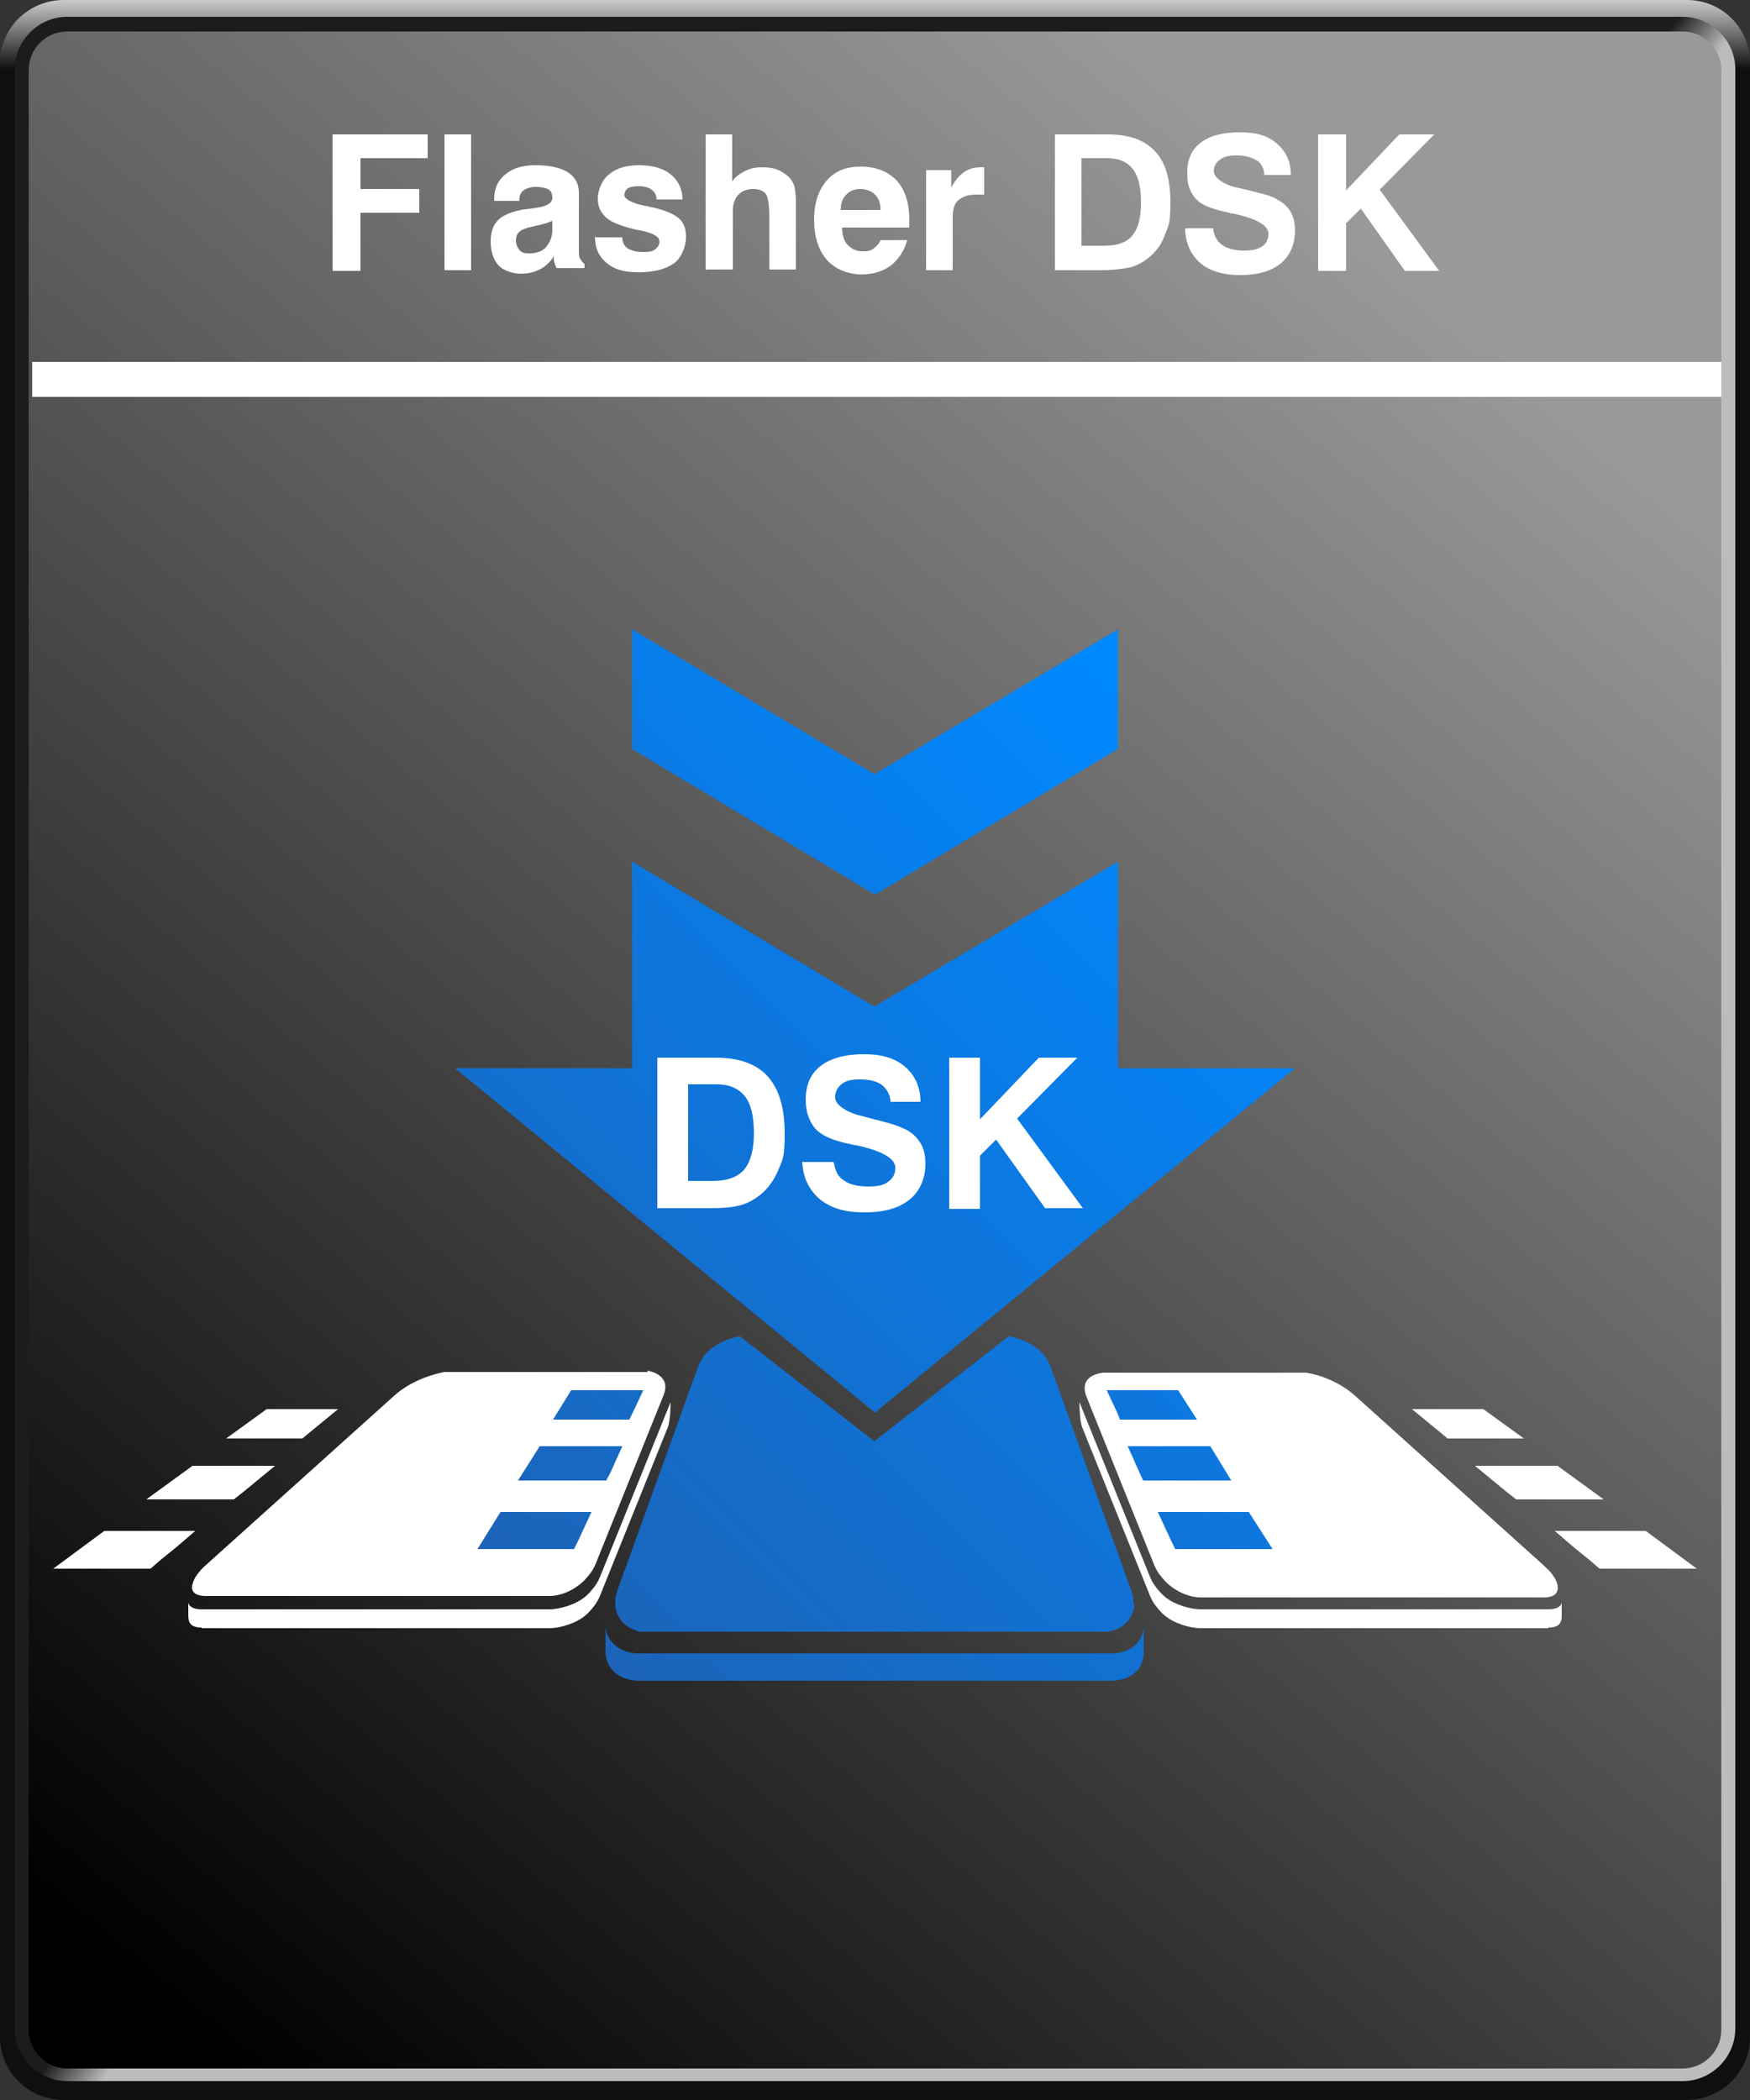 <?xml version="1.0" encoding="UTF-8"?>
<svg xmlns="http://www.w3.org/2000/svg" xmlns:xlink="http://www.w3.org/1999/xlink" width="250" height="300" viewBox="0 0 250 300">
  <rect x="0" y="0" width="250" height="300" fill="#333333" stroke="none"/>
  <defs>
    <linearGradient id="b" x1="125" y1="78" x2="125" y2="87.9" gradientTransform="translate(0 -78)" gradientUnits="userSpaceOnUse">
      <stop offset="0" stop-color="#cbcbcb"></stop>
      <stop offset="1" stop-color="#0f0f0f"></stop>
    </linearGradient>
    <linearGradient id="d" x1="123.4" y1="226.6" x2="129.3" y2="231.3" gradientTransform="translate(0 -78)" gradientUnits="userSpaceOnUse">
      <stop offset="0" stop-color="#1c1c1c"></stop>
      <stop offset="1" stop-color="#bcbcbc"></stop>
    </linearGradient>
    <linearGradient id="e" x1="210.9" y1="125.1" x2="15.9" y2="358.7" gradientTransform="translate(0 -78)" gradientUnits="userSpaceOnUse">
      <stop offset="0" stop-color="#999"></stop>
      <stop offset="1" stop-color="#000"></stop>
    </linearGradient>
    <linearGradient id="g" x1="102" y1="257.8" x2="211.1" y2="148.7" gradientUnits="userSpaceOnUse">
      <stop offset="0" stop-color="#1c63b7"></stop>
      <stop offset="1" stop-color="#08f"></stop>
    </linearGradient>
    <linearGradient id="h" x1="93.9" y1="249.6" x2="202.9" y2="140.6" xlink:href="#g"></linearGradient>
    <linearGradient id="i" x1="59.9" y1="215.7" x2="169" y2="106.6" xlink:href="#g"></linearGradient>
    <linearGradient id="j" x1="33.9" y1="189.6" x2="142.9" y2="80.6" xlink:href="#g"></linearGradient>
    <linearGradient id="k" x1="104.7" y1="260.5" x2="213.8" y2="151.4" xlink:href="#g"></linearGradient>
    <linearGradient id="l" x1="110.9" y1="266.7" x2="220" y2="157.6" xlink:href="#g"></linearGradient>
    <linearGradient id="m" x1="118.3" y1="274" x2="227.3" y2="165" xlink:href="#g"></linearGradient>
    <linearGradient id="n" x1="69.8" y1="225.6" x2="178.9" y2="116.5" xlink:href="#g"></linearGradient>
    <linearGradient id="o" x1="67.6" y1="223.3" x2="176.6" y2="114.3" xlink:href="#g"></linearGradient>
    <linearGradient id="p" x1="65.3" y1="221.1" x2="174.4" y2="112" xlink:href="#g"></linearGradient>
  </defs>
  <g id="a">
    <path id="c" d="m250,291c0,5-4.1,9-9.1,9H9.1c-5,0-9.1-4-9.1-9V9C0,4,4.1,0,9.1,0h231.9c5,0,9,4,9,9v282Z" style="fill:url(#b); fill-rule:evenodd;"></path>
    <path d="m247.9,289.8c0,4.1-3.4,7.5-7.5,7.5H9.6c-4.1,0-7.5-3.4-7.5-7.5V9.9c0-4.1,3.4-7.5,7.5-7.5h230.8c4.1,0,7.5,3.4,7.5,7.5v279.9Z" style="fill:url(#d); fill-rule:evenodd;"></path>
    <path d="m245.9,290c0,3-2.5,5.5-5.5,5.5H9.6c-3,0-5.5-2.5-5.5-5.5V10c0-3,2.4-5.5,5.5-5.5h230.8c3,0,5.5,2.5,5.5,5.5v280Z" style="fill:url(#e); fill-rule:evenodd;"></path>
  </g>
  <g id="f">
    <rect x="4.6" y="51.7" width="241.3" height="5" style="fill:#fff;"></rect>
    <path d="m47.5,38.6v-19.4h13.6v3.4h-9.6v4.4h8.4v3.4h-8.4v8.3h-3.9Z" style="fill:#fff;"></path>
    <path d="m63.5,38.6v-19.4h3.8v19.4h-3.8Z" style="fill:#fff;"></path>
    <path d="m79,36.8c-.5.7-1.1,1.3-1.9,1.7-.8.4-1.7.6-2.7.6s-2.5-.4-3.2-1.2-1.1-1.9-1.1-3.4.4-2.4,1.1-3.1,2-1.2,3.7-1.5c.4,0,.9-.1,1.6-.2,1.6-.2,2.4-.7,2.4-1.4s-.2-1-.5-1.2-1-.4-1.8-.4-1.4.2-1.8.5-.6.7-.6,1.3v.2h-3.6v-.3c0-1.5.5-2.6,1.6-3.5s2.5-1.3,4.3-1.3,3.5.3,4.6,1,1.6,1.7,1.6,3v8.1c0,.6,0,1,.2,1.3s.3.5.6.7v.6h-4c-.1-.2-.2-.5-.3-.8s-.1-.6-.1-1Zm0-5.3c-.6.3-1.3.5-2.2.7s-1.2.3-1.3.3c-.7.2-1.1.4-1.4.7s-.4.7-.4,1.2.2.9.5,1.3.8.5,1.4.5c1,0,1.9-.3,2.4-.9s.9-1.4.9-2.4v-1.4Z" style="fill:#fff;"></path>
    <path d="m85.1,33.9h3.8c0,.7.3,1.3.8,1.6s1.2.5,2.2.5,1.3-.1,1.7-.4.6-.6.6-1.1c0-.7-.8-1.1-2.3-1.5-.6-.1-1.1-.2-1.5-.3-1.9-.5-3.2-1-3.9-1.7s-1.1-1.5-1.1-2.6.5-2.6,1.6-3.5,2.5-1.3,4.3-1.3,3.4.4,4.5,1.3,1.7,2.1,1.7,3.6h-3.7c0-.6-.3-1.1-.7-1.4s-1-.5-1.8-.5-1.3.1-1.6.3-.5.5-.5,1,1,1.1,2.9,1.5c.4,0,.8.2,1,.2,1.9.4,3.2,1,3.9,1.6s1,1.5,1,2.7-.6,2.9-1.7,3.7-2.8,1.3-5,1.3-3.5-.4-4.6-1.3-1.7-2.1-1.7-3.7v-.2Z" style="fill:#fff;"></path>
    <path d="m100.8,38.6v-19.4h3.8v6.7c.5-.7,1.1-1.1,1.9-1.5s1.5-.5,2.4-.5,1.6.1,2.3.4,1.2.7,1.7,1.2c.3.4.5.8.6,1.2s.2,1.2.2,2.2v9.6h-3.8v-7.5c0-1.8-.2-2.9-.5-3.3s-.9-.7-1.8-.7-1.6.3-2.1.8-.8,1.3-.8,2.2v8.5h-3.8Z" style="fill:#fff;"></path>
    <path d="m125.8,34.3h3.8c-.4,1.5-1.2,2.7-2.3,3.6-1.2.9-2.6,1.3-4.3,1.3s-3.7-.7-4.9-2.1-1.8-3.3-1.8-5.7.6-4.2,1.8-5.6,2.8-2,4.9-2,3.9.7,5.1,2,1.8,3.2,1.8,5.7,0,.5,0,.6c0,.1,0,.3,0,.4h-9.6c0,1.1.3,2,.8,2.5s1.2.9,2.1.9,1.2-.1,1.6-.4.8-.7,1-1.2Zm-5.6-4.3h5.6c0-1-.3-1.7-.8-2.2s-1.2-.8-2.1-.8-1.5.3-2,.8-.8,1.2-.8,2.2Z" style="fill:#fff;"></path>
    <path d="m132.3,38.6v-14.3h3.6v2.5c.5-1,1.1-1.7,1.8-2.2s1.5-.7,2.4-.7.3,0,.3,0c0,0,.2,0,.2,0v3.9s-1.3,0-1.3,0c-1,0-1.8.3-2.4.8s-.8,1.4-.8,2.4v7.6h-3.8Z" style="fill:#fff;"></path>
    <path d="m150.7,38.6v-19.4h7.6c3,0,5.2.8,6.7,2.4,1.5,1.6,2.2,4,2.2,7.3s-.3,3.3-.8,4.7c-.5,1.4-1.3,2.4-2.4,3.3-.8.6-1.7,1.1-2.6,1.3s-2.4.4-4.1.4h-6.5Zm3.9-3.5h3.2c1.9,0,3.2-.5,4-1.5.8-1,1.2-2.5,1.2-4.7s-.4-3.8-1.2-4.8-2-1.5-3.6-1.5h-3.7v12.5Z" style="fill:#fff;"></path>
    <path d="m169.4,32.6h3.9c.1,1.1.6,1.9,1.3,2.4s1.8.8,3.1.8,2-.2,2.6-.6.9-1,.9-1.8c0-1.2-1.7-2.2-5.1-2.9h-.1c0,0-.2,0-.4-.1-1.8-.4-3.1-.8-3.9-1.3-.7-.4-1.2-1-1.6-1.8s-.5-1.6-.5-2.6c0-1.9.6-3.3,1.9-4.3s3.1-1.5,5.6-1.5,4,.5,5.3,1.6c1.3,1.1,2,2.6,2,4.5h-3.8c0-.9-.4-1.7-1.1-2.1s-1.6-.7-2.8-.7-1.9.2-2.4.6c-.6.4-.9,1-.9,1.7s1.1,1.8,3.3,2.3c.6.1,1.1.3,1.4.3,1.4.4,2.4.6,3,.8.6.2,1.1.4,1.5.7.8.4,1.4,1,1.8,1.7s.6,1.6.6,2.6c0,2-.7,3.6-2,4.7s-3.3,1.7-5.8,1.7-4.4-.6-5.7-1.7-2.1-2.7-2.2-4.8Z" style="fill:#fff;"></path>
    <path d="m188.3,38.6v-19.4h4v8l7.6-8h5l-7.8,7.9,8.5,11.6h-4.9l-6.3-8.9-2.1,2.1v6.8h-4Z" style="fill:#fff;"></path>
    <path d="m221.2,232.6h-49.7c-1.5,0-3.8-.7-5.1-1.8-.5-.4-.9-.9-1.3-1.4-.3-.4-.6-.9-.8-1.4l-9.7-24.1c-.4-1-.4-3.6-.4-3.6l10.1,25c.2.5.5,1,.8,1.4.4.5.8,1,1.3,1.4,1.3,1.1,3.6,1.8,5.1,1.8h49.7c1.9,0,1.9-1,1.9-1,0,0,0,1.6,0,1.9,0,1-.3,1.7-1.9,1.7Z" style="fill:#fff;"></path>
    <path d="m163.4,232.1v3.9c0,2.4-1.8,4.1-4.7,4.1h-67.4c-2.9,0-4.8-1.8-4.8-4.2v-3.9c0,.7.1,1.3.4,1.8.7,1.4,2.3,2.4,4.4,2.4h67.4c2.1,0,3.6-.9,4.3-2.3.3-.5.4-1.2.4-1.8Z" style="fill:url(#g);"></path>
    <path d="m162,229c0,.2,0,.3,0,.5,0,.5-.2.9-.4,1.3-.5,1-1.3,1.7-2.5,2.1-.2,0-.4.1-.7.2h0c-.1,0-.2,0-.3,0,0,0,0,0,0,0-.2,0-.3,0-.5,0h-65.1c-.2,0-.4,0-.6,0-.1,0-.3,0-.4,0-.2,0-.4,0-.7-.2-1.2-.4-2-1.1-2.5-2.1-.2-.4-.3-.8-.4-1.3,0-.1,0-.3,0-.4s0-.3,0-.5c0-.5.2-.9.3-1.4h0c0,0,11.5-31.9,11.5-31.9.9-2.5,3.3-3.9,6-4.4l19.2,15,19.2-15c2.7.5,5.1,1.9,6,4.4l11.5,31.9h0c.2.6.3,1,.3,1.5,0,.1,0,.2,0,.4Z" style="fill:url(#h);"></path>
    <polygon points="185 152.6 125 201.8 65 152.6 90.3 152.6 90.3 123.1 124.9 143.8 159.7 123.1 159.7 152.6 185 152.6" style="fill:url(#i);"></polygon>
    <polygon points="159.7 107 125 127.8 90.3 107 90.3 89.9 124.9 110.6 159.7 89.9 159.7 107" style="fill:url(#j);"></polygon>
    <polygon points="242.4 224.1 228.5 224.1 227 222.8 224.9 221.1 222.1 218.7 235.1 218.7 242.4 224.1" style="fill:#fff;"></polygon>
    <polygon points="229.1 214.2 216.6 214.2 215.2 213.1 213.5 211.7 210.7 209.4 222.5 209.4 229.1 214.2" style="fill:#fff;"></polygon>
    <polygon points="217.7 205.5 206.8 205.5 205.6 204.5 204.5 203.6 201.7 201.3 211.9 201.3 217.7 205.5" style="fill:#fff;"></polygon>
    <path d="m28.8,232.6h49.7c1.5,0,3.8-.7,5.1-1.8.5-.4.9-.9,1.3-1.4.3-.4.6-.9.8-1.4l9.7-24.1c.4-1,.4-3.6.4-3.6l-10.1,25c-.2.5-.5,1-.8,1.4-.4.5-.8,1-1.3,1.4-1.3,1.1-3.6,1.8-5.1,1.8H28.8c-1.9,0-1.9-1-1.9-1,0,0,0,1.6,0,1.9,0,1,.3,1.7,1.9,1.7Z" style="fill:#fff;"></path>
    <polygon points="7.6 224.1 21.5 224.1 23 222.8 25.1 221.1 27.9 218.7 14.9 218.7 7.6 224.1" style="fill:#fff;"></polygon>
    <polygon points="20.9 214.2 33.4 214.2 34.8 213.1 36.5 211.7 39.3 209.4 27.5 209.4 20.9 214.2" style="fill:#fff;"></polygon>
    <polygon points="32.3 205.5 43.2 205.5 44.4 204.5 45.5 203.6 48.3 201.3 38.1 201.3 32.3 205.5" style="fill:#fff;"></polygon>
    <path d="m93.9,172.6v-21.5h8.4c3.3,0,5.8.9,7.4,2.7s2.4,4.5,2.4,8.1-.3,3.7-.9,5.2c-.6,1.5-1.5,2.7-2.6,3.6-.9.7-1.8,1.2-2.9,1.5-1.1.3-2.6.4-4.6.4h-7.2Zm4.3-3.9h3.6c2.1,0,3.5-.5,4.5-1.6.9-1.1,1.4-2.8,1.4-5.2s-.4-4.2-1.3-5.3c-.9-1.1-2.2-1.7-4-1.7h-4.1v13.9Z" style="fill:#fff;"></path>
    <path d="m114.7,166h4.4c.2,1.2.6,2.1,1.4,2.6.8.6,2,.9,3.5.9s2.3-.2,2.9-.7c.7-.5,1-1.1,1-2,0-1.3-1.9-2.4-5.6-3.2,0,0,0,0-.1,0,0,0-.2,0-.5-.1-2-.4-3.4-.9-4.3-1.5-.8-.5-1.3-1.1-1.7-2-.4-.8-.6-1.8-.6-2.9,0-2.1.7-3.7,2.1-4.8,1.4-1.1,3.5-1.7,6.2-1.7s4.5.6,5.9,1.8c1.4,1.2,2.2,2.9,2.2,5h-4.3c0-1-.5-1.8-1.2-2.4-.7-.5-1.7-.8-3.1-.8s-2.1.2-2.7.7-.9,1.1-.9,1.9,1.2,2,3.7,2.6c.7.2,1.2.3,1.5.4,1.6.4,2.7.7,3.3.9.7.2,1.2.5,1.7.7.9.5,1.5,1.1,2,1.9s.7,1.8.7,2.9c0,2.2-.8,4-2.3,5.2-1.5,1.2-3.6,1.8-6.4,1.8s-4.8-.6-6.4-1.9c-1.5-1.3-2.4-3-2.5-5.4Z" style="fill:#fff;"></path>
    <path d="m135.6,172.6v-21.5h4.4v8.8l8.4-8.8h5.5l-8.6,8.7,9.4,12.8h-5.4l-7-9.8-2.3,2.3v7.6h-4.4Z" style="fill:#fff;"></path>
    <path d="m222.5,226.4c-.1-.4-.3-.9-.7-1.4-.3-.5-.8-.9-1.3-1.4l-26.8-24.1c-2.1-1.9-4.7-3-7.1-3.4h-29.1c-1.9.3-3.1,1.3-2.3,3.4l9.7,24.1c.2.5.5,1,.8,1.4.4.5.8,1,1.3,1.4,1.3,1.1,3,1.8,4.5,1.8h49.1c1.5,0,2.1-.7,1.9-1.7Z" style="fill:#fff;"></path>
    <path d="m92.5,196h-29.1c-2.3.5-5,1.5-7.1,3.4l-26.8,24.1c-.6.5-1,1-1.3,1.4-.4.5-.6,1-.7,1.4-.3,1,.3,1.7,1.9,1.7h49.1c1.5,0,3.2-.7,4.5-1.8.5-.4.9-.9,1.3-1.4.3-.4.6-.9.8-1.4l9.7-24.1c.8-2-.4-3.1-2.3-3.5Z" style="fill:#fff;"></path>
    <polyline points="171 202.8 160 202.8 159.6 201.8 158.1 198.6 168.3 198.6" style="fill:url(#k);"></polyline>
    <polyline points="163.3 211.5 162.8 210.4 161.1 206.6 172.9 206.6 175.9 211.5" style="fill:url(#l);"></polyline>
    <polyline points="167.9 221.3 167.3 220.1 165.4 216 178.4 216 181.8 221.3" style="fill:url(#m);"></polyline>
    <polyline points="68.2 221.3 71.5 216 84.5 216 82.6 220.1 82 221.3" style="fill:url(#n);"></polyline>
    <polyline points="74 211.5 77.1 206.6 88.9 206.6 87.2 210.4 86.6 211.5" style="fill:url(#o);"></polyline>
    <polyline points="79 202.8 81.6 198.6 91.9 198.6 90.4 201.8 89.9 202.8" style="fill:url(#p);"></polyline>
  </g>
</svg>

